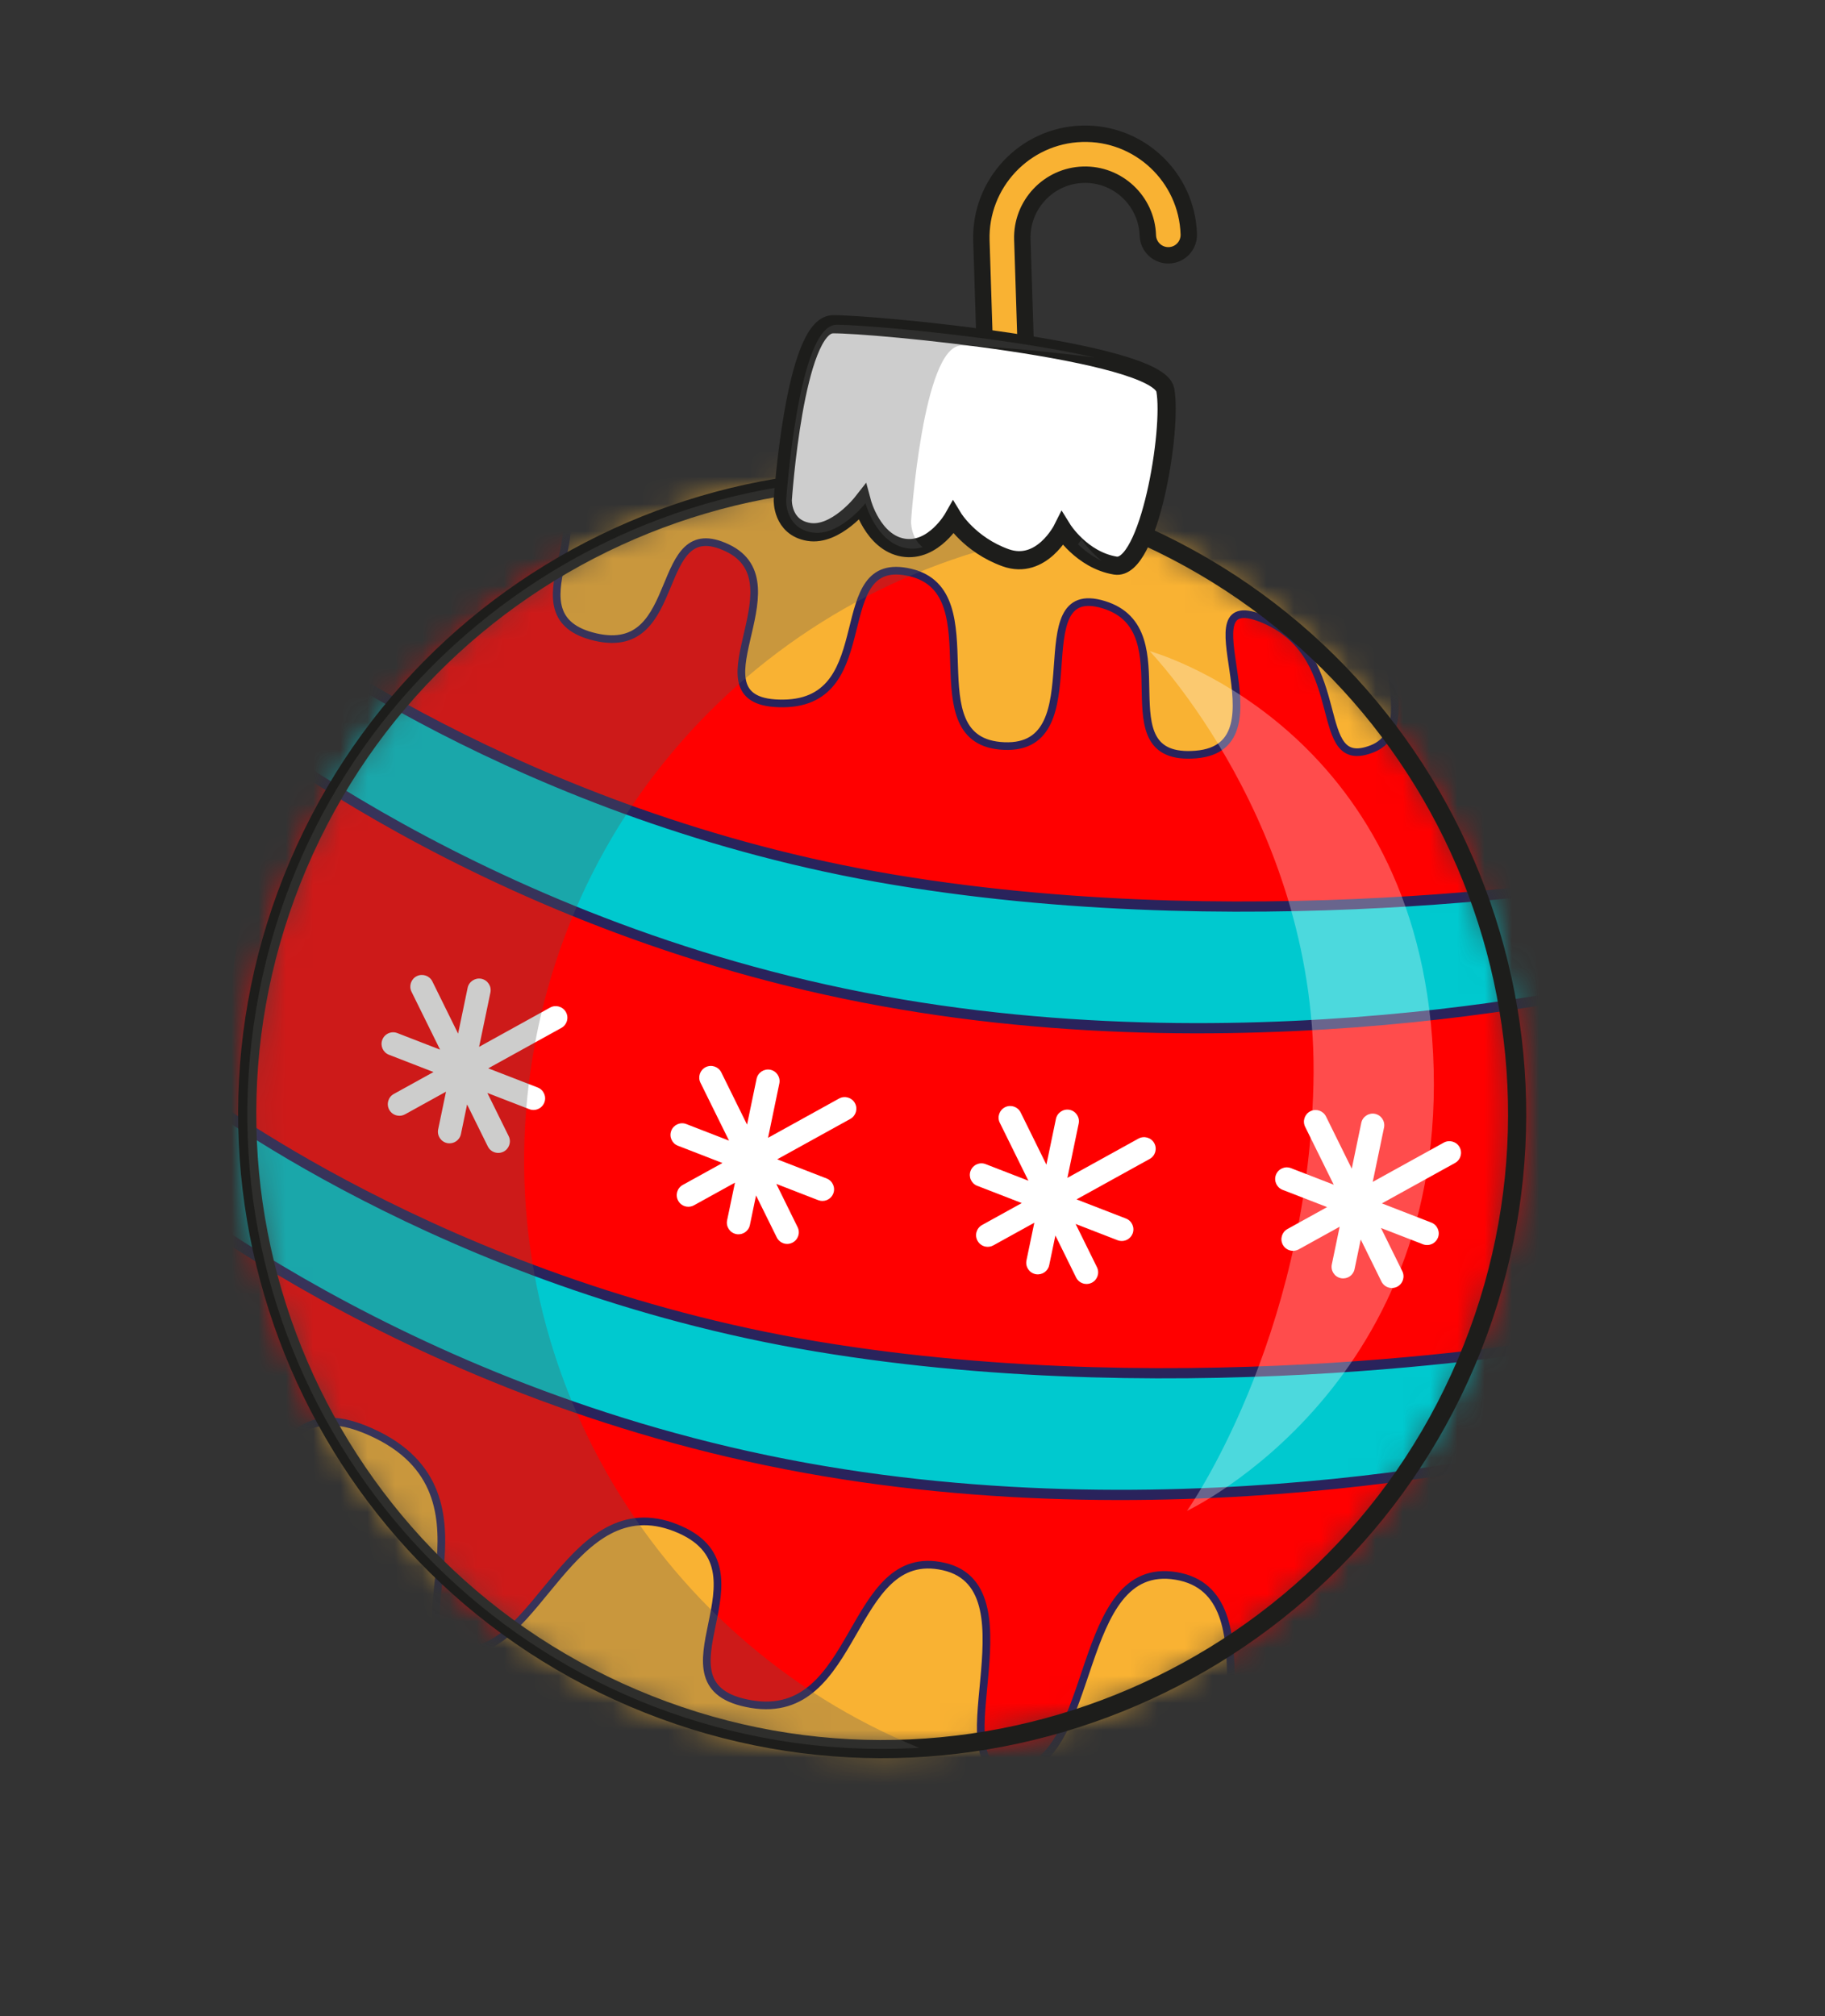 <?xml version="1.0" encoding="UTF-8"?> <svg xmlns="http://www.w3.org/2000/svg" width="67" height="74" viewBox="0 0 67 74" fill="none"><rect x="0" y="0" width="67" height="74" fill="#333333" stroke="none"/><path d="M36.988 15.338C36.573 15.351 36.226 15.025 36.213 14.61L36.029 8.838C35.962 6.739 37.615 4.977 39.715 4.91C41.814 4.843 43.576 6.496 43.643 8.596C43.656 9.011 43.331 9.358 42.916 9.371C42.501 9.384 42.154 9.059 42.14 8.644C42.1 7.373 41.033 6.372 39.763 6.413C38.493 6.454 37.492 7.52 37.532 8.791L37.717 14.562C37.729 14.977 37.403 15.324 36.988 15.338Z" fill="#F9B233" stroke="#1D1D1B" stroke-width="0.602" stroke-miterlimit="10"></path><mask id="mask0_1312_4833" style="mask-type:luminance" maskUnits="userSpaceOnUse" x="9" y="17" width="47" height="48"><path d="M53.824 50.03C58.874 38.191 53.369 24.499 41.529 19.45C29.689 14.4 15.998 19.905 10.948 31.745C5.899 43.584 11.404 57.276 23.244 62.325C35.083 67.375 48.775 61.87 53.824 50.03Z" fill="white"></path></mask><g mask="url(#mask0_1312_4833)"><path d="M60.958 20.65L12.381 12.568L4.299 61.145L52.876 69.227L60.958 20.65Z" fill="#FF0000"></path><path d="M9.922 22.9C9.922 22.9 19.045 29.999 32.832 32.293C46.619 34.587 60.335 32.145 60.335 32.145L60.788 35.87C60.788 35.87 46.655 39.53 31.684 36.61C16.714 33.69 7.346 25.476 7.346 25.476L9.922 22.9Z" fill="#00C9CF" stroke="#29235C" stroke-width="0.375" stroke-miterlimit="10"></path><path d="M7.072 40.029C7.072 40.029 16.195 47.128 29.982 49.422C43.769 51.715 57.485 49.274 57.485 49.274L57.939 52.999C57.939 52.999 43.805 56.659 28.835 53.739C13.864 50.819 4.496 42.605 4.496 42.605L7.072 40.029Z" fill="#00C9CF" stroke="#29235C" stroke-width="0.375" stroke-miterlimit="10"></path><path d="M10.142 61.578C10.142 61.578 7.945 50.264 13.377 52.456C18.808 54.647 14.215 60.323 16.965 60.566C19.715 60.809 20.967 54.577 24.797 56.073C28.627 57.569 23.615 61.887 27.584 62.548C31.553 63.208 31.133 56.698 34.649 57.498C38.166 58.298 34.199 65.366 37.263 65.017C40.326 64.668 39.419 57.218 43.179 57.843C46.939 58.469 43.634 65.433 46.662 64.004C49.69 62.576 48.853 57.285 52.161 58.049C55.468 58.814 54.148 68.04 49.728 71.384C45.307 74.727 24.558 74.28 18.151 70.209C11.744 66.138 10.142 61.578 10.142 61.578Z" fill="#F9B233" stroke="#29235C" stroke-width="0.281" stroke-miterlimit="10"></path><path d="M28.892 13.39L17.299 12.105C17.299 12.105 11.556 18.234 14.029 20.148C16.501 22.062 17.51 17.292 19.947 18.127C22.384 18.962 18.555 22.619 21.863 23.383C25.17 24.148 23.916 18.787 26.701 20.11C29.486 21.432 25.101 25.855 28.757 25.819C32.412 25.783 30.322 20.283 33.42 21.013C36.519 21.743 33.457 27.245 36.869 27.383C40.281 27.521 37.459 21.256 40.523 22.195C43.587 23.134 40.42 27.974 43.901 27.694C47.383 27.415 43.238 21.358 46.441 22.75C49.645 24.142 48.079 28.389 50.377 27.483C52.674 26.578 49.226 21.496 51.698 22.122C54.17 22.748 52.848 28.109 56.086 26.716C59.323 25.323 58.242 18.917 58.242 18.917L28.892 13.39Z" fill="#F9B233" stroke="#29235C" stroke-width="0.281" stroke-miterlimit="10"></path><path d="M20.777 37.149C20.663 36.943 20.403 36.868 20.197 36.981L17.589 38.423L18.004 36.43C18.052 36.199 17.904 35.973 17.673 35.925C17.447 35.879 17.216 36.025 17.168 36.256L16.818 37.938L15.873 36.022C15.769 35.811 15.513 35.724 15.301 35.828C15.09 35.933 15.003 36.189 15.107 36.4L16.156 38.526L14.588 37.918C14.368 37.832 14.121 37.942 14.036 38.162C13.951 38.382 14.06 38.629 14.28 38.714L15.914 39.348L14.457 40.153C14.251 40.267 14.176 40.526 14.29 40.733C14.356 40.852 14.469 40.927 14.594 40.947C14.685 40.963 14.782 40.948 14.87 40.9L16.374 40.069L16.086 41.451C16.038 41.682 16.186 41.908 16.417 41.956C16.423 41.957 16.428 41.958 16.434 41.959C16.659 41.996 16.875 41.85 16.922 41.625L17.148 40.538L17.909 42.079C17.972 42.207 18.091 42.289 18.222 42.311C18.307 42.325 18.397 42.314 18.481 42.273C18.692 42.169 18.779 41.913 18.675 41.701L17.892 40.115L19.432 40.711C19.459 40.722 19.488 40.73 19.516 40.735C19.712 40.767 19.909 40.659 19.984 40.468C20.069 40.248 19.96 40.001 19.74 39.915L17.925 39.212L20.61 37.728C20.817 37.614 20.891 37.355 20.777 37.149Z" fill="white"></path><path d="M31.385 40.487C31.271 40.281 31.011 40.207 30.805 40.32L28.197 41.762L28.611 39.769C28.659 39.538 28.512 39.312 28.281 39.264C28.055 39.217 27.824 39.364 27.776 39.595L27.426 41.277L26.481 39.362C26.377 39.151 26.121 39.063 25.909 39.168C25.698 39.272 25.611 39.528 25.715 39.739L26.764 41.865L25.196 41.257C24.976 41.172 24.729 41.282 24.644 41.501C24.559 41.721 24.668 41.968 24.888 42.053L26.522 42.687L25.065 43.492C24.858 43.606 24.784 43.865 24.898 44.072C24.963 44.191 25.077 44.266 25.201 44.287C25.293 44.302 25.39 44.288 25.478 44.239L26.982 43.408L26.694 44.79C26.646 45.021 26.794 45.247 27.025 45.295C27.031 45.297 27.036 45.297 27.042 45.298C27.267 45.336 27.483 45.189 27.53 44.964L27.756 43.877L28.517 45.418C28.58 45.546 28.699 45.629 28.83 45.651C28.915 45.665 29.005 45.654 29.088 45.612C29.3 45.508 29.387 45.252 29.282 45.041L28.5 43.454L30.039 44.051C30.067 44.061 30.096 44.069 30.124 44.074C30.319 44.106 30.517 43.999 30.592 43.807C30.677 43.587 30.567 43.34 30.348 43.255L28.533 42.551L31.218 41.068C31.424 40.953 31.499 40.694 31.385 40.487Z" fill="white"></path><path d="M42.375 41.958C42.261 41.752 42.001 41.677 41.795 41.791L39.187 43.232L39.601 41.24C39.649 41.009 39.501 40.783 39.27 40.735C39.044 40.688 38.814 40.835 38.766 41.066L38.416 42.748L37.471 40.832C37.367 40.621 37.111 40.534 36.899 40.638C36.688 40.743 36.6 40.999 36.705 41.21L37.754 43.336L36.186 42.728C35.965 42.642 35.719 42.752 35.633 42.972C35.548 43.191 35.657 43.439 35.877 43.524L37.511 44.157L36.055 44.962C35.848 45.077 35.773 45.336 35.888 45.542C35.953 45.661 36.067 45.737 36.191 45.757C36.283 45.773 36.38 45.758 36.468 45.71L37.972 44.879L37.684 46.261C37.636 46.492 37.784 46.718 38.015 46.766C38.02 46.767 38.026 46.768 38.032 46.769C38.257 46.806 38.473 46.66 38.519 46.435L38.746 45.347L39.506 46.889C39.57 47.017 39.688 47.099 39.819 47.121C39.904 47.135 39.995 47.124 40.078 47.083C40.289 46.979 40.376 46.723 40.272 46.511L39.489 44.924L41.028 45.521C41.056 45.532 41.085 45.54 41.113 45.544C41.309 45.577 41.506 45.469 41.581 45.277C41.666 45.058 41.557 44.81 41.337 44.725L39.522 44.022L42.207 42.538C42.414 42.424 42.489 42.164 42.375 41.958Z" fill="white"></path><path d="M53.585 42.106C53.471 41.9 53.211 41.825 53.005 41.938L50.396 43.38L50.811 41.387C50.859 41.157 50.711 40.93 50.48 40.882C50.255 40.835 50.024 40.982 49.976 41.213L49.626 42.895L48.681 40.98C48.577 40.769 48.321 40.682 48.109 40.786C47.898 40.89 47.81 41.146 47.915 41.358L48.964 43.483L47.396 42.876C47.175 42.79 46.929 42.899 46.843 43.119C46.758 43.339 46.868 43.586 47.087 43.672L48.721 44.305L47.265 45.11C47.058 45.224 46.983 45.484 47.097 45.69C47.163 45.809 47.277 45.884 47.401 45.905C47.492 45.92 47.59 45.906 47.678 45.857L49.182 45.026L48.894 46.409C48.846 46.64 48.994 46.866 49.225 46.914C49.23 46.915 49.236 46.916 49.242 46.917C49.466 46.954 49.683 46.808 49.729 46.583L49.956 45.495L50.716 47.037C50.78 47.165 50.898 47.247 51.029 47.269C51.114 47.283 51.205 47.272 51.288 47.231C51.499 47.126 51.586 46.87 51.482 46.659L50.699 45.072L52.238 45.669C52.266 45.68 52.294 45.688 52.323 45.692C52.518 45.725 52.716 45.617 52.791 45.425C52.876 45.206 52.766 44.958 52.547 44.873L50.732 44.169L53.417 42.686C53.624 42.572 53.699 42.312 53.585 42.106Z" fill="white"></path></g><path d="M53.824 50.03C58.874 38.191 53.369 24.499 41.529 19.45C29.689 14.4 15.998 19.905 10.948 31.745C5.899 43.584 11.404 57.276 23.244 62.325C35.083 67.375 48.775 61.87 53.824 50.03Z" stroke="#1D1D1B" stroke-width="0.667" stroke-miterlimit="10"></path><path opacity="0.3" d="M19.561 38.75C21.383 27.799 30.565 19.917 41.202 19.309C39.628 18.668 37.963 18.184 36.216 17.893C23.519 15.781 11.512 24.362 9.4 37.06C7.287 49.757 15.868 61.764 28.566 63.876C30.313 64.167 32.045 64.248 33.742 64.151C23.875 60.132 17.739 49.701 19.561 38.75Z" fill="#575756"></path><path d="M28.738 18.346C28.738 18.346 29.17 11.923 30.575 11.902C31.979 11.88 42.512 12.869 42.781 14.314C43.05 15.76 42.184 20.965 40.945 20.759C39.706 20.552 39.003 19.417 39.003 19.417C39.003 19.417 38.239 20.945 36.917 20.471C35.596 19.996 34.996 19.005 34.996 19.005C34.996 19.005 34.274 20.285 33.159 20.1C32.043 19.914 31.651 18.448 31.651 18.448C31.651 18.448 30.68 19.688 29.689 19.523C28.697 19.358 28.738 18.346 28.738 18.346Z" fill="white" stroke="#1D1D1B" stroke-width="0.667" stroke-miterlimit="10"></path><g opacity="0.3"><path d="M39.705 19.788C39.705 19.788 39.661 19.865 39.579 19.979C39.795 20.189 40.083 20.418 40.439 20.583C39.94 20.176 39.705 19.788 39.705 19.788Z" fill="#575756"></path><path d="M33.447 19.129C33.447 19.129 33.879 12.706 35.283 12.685C35.851 12.676 37.909 12.833 40.179 13.118C36.882 12.365 31.658 11.908 30.698 11.922C29.294 11.943 28.862 18.366 28.862 18.366C28.862 18.366 28.821 19.378 29.812 19.543C30.804 19.708 31.774 18.469 31.774 18.469C31.774 18.469 32.167 19.935 33.282 20.12C33.494 20.156 33.692 20.137 33.874 20.085C33.425 19.735 33.447 19.129 33.447 19.129Z" fill="#575756"></path></g><path opacity="0.3" d="M42.205 23.898C42.205 23.898 48.454 30.354 48.219 39.798C47.984 49.242 43.577 55.454 43.577 55.454C43.577 55.454 53.528 50.786 52.577 38.103C51.706 26.497 42.205 23.898 42.205 23.898Z" fill="white"></path></svg> 